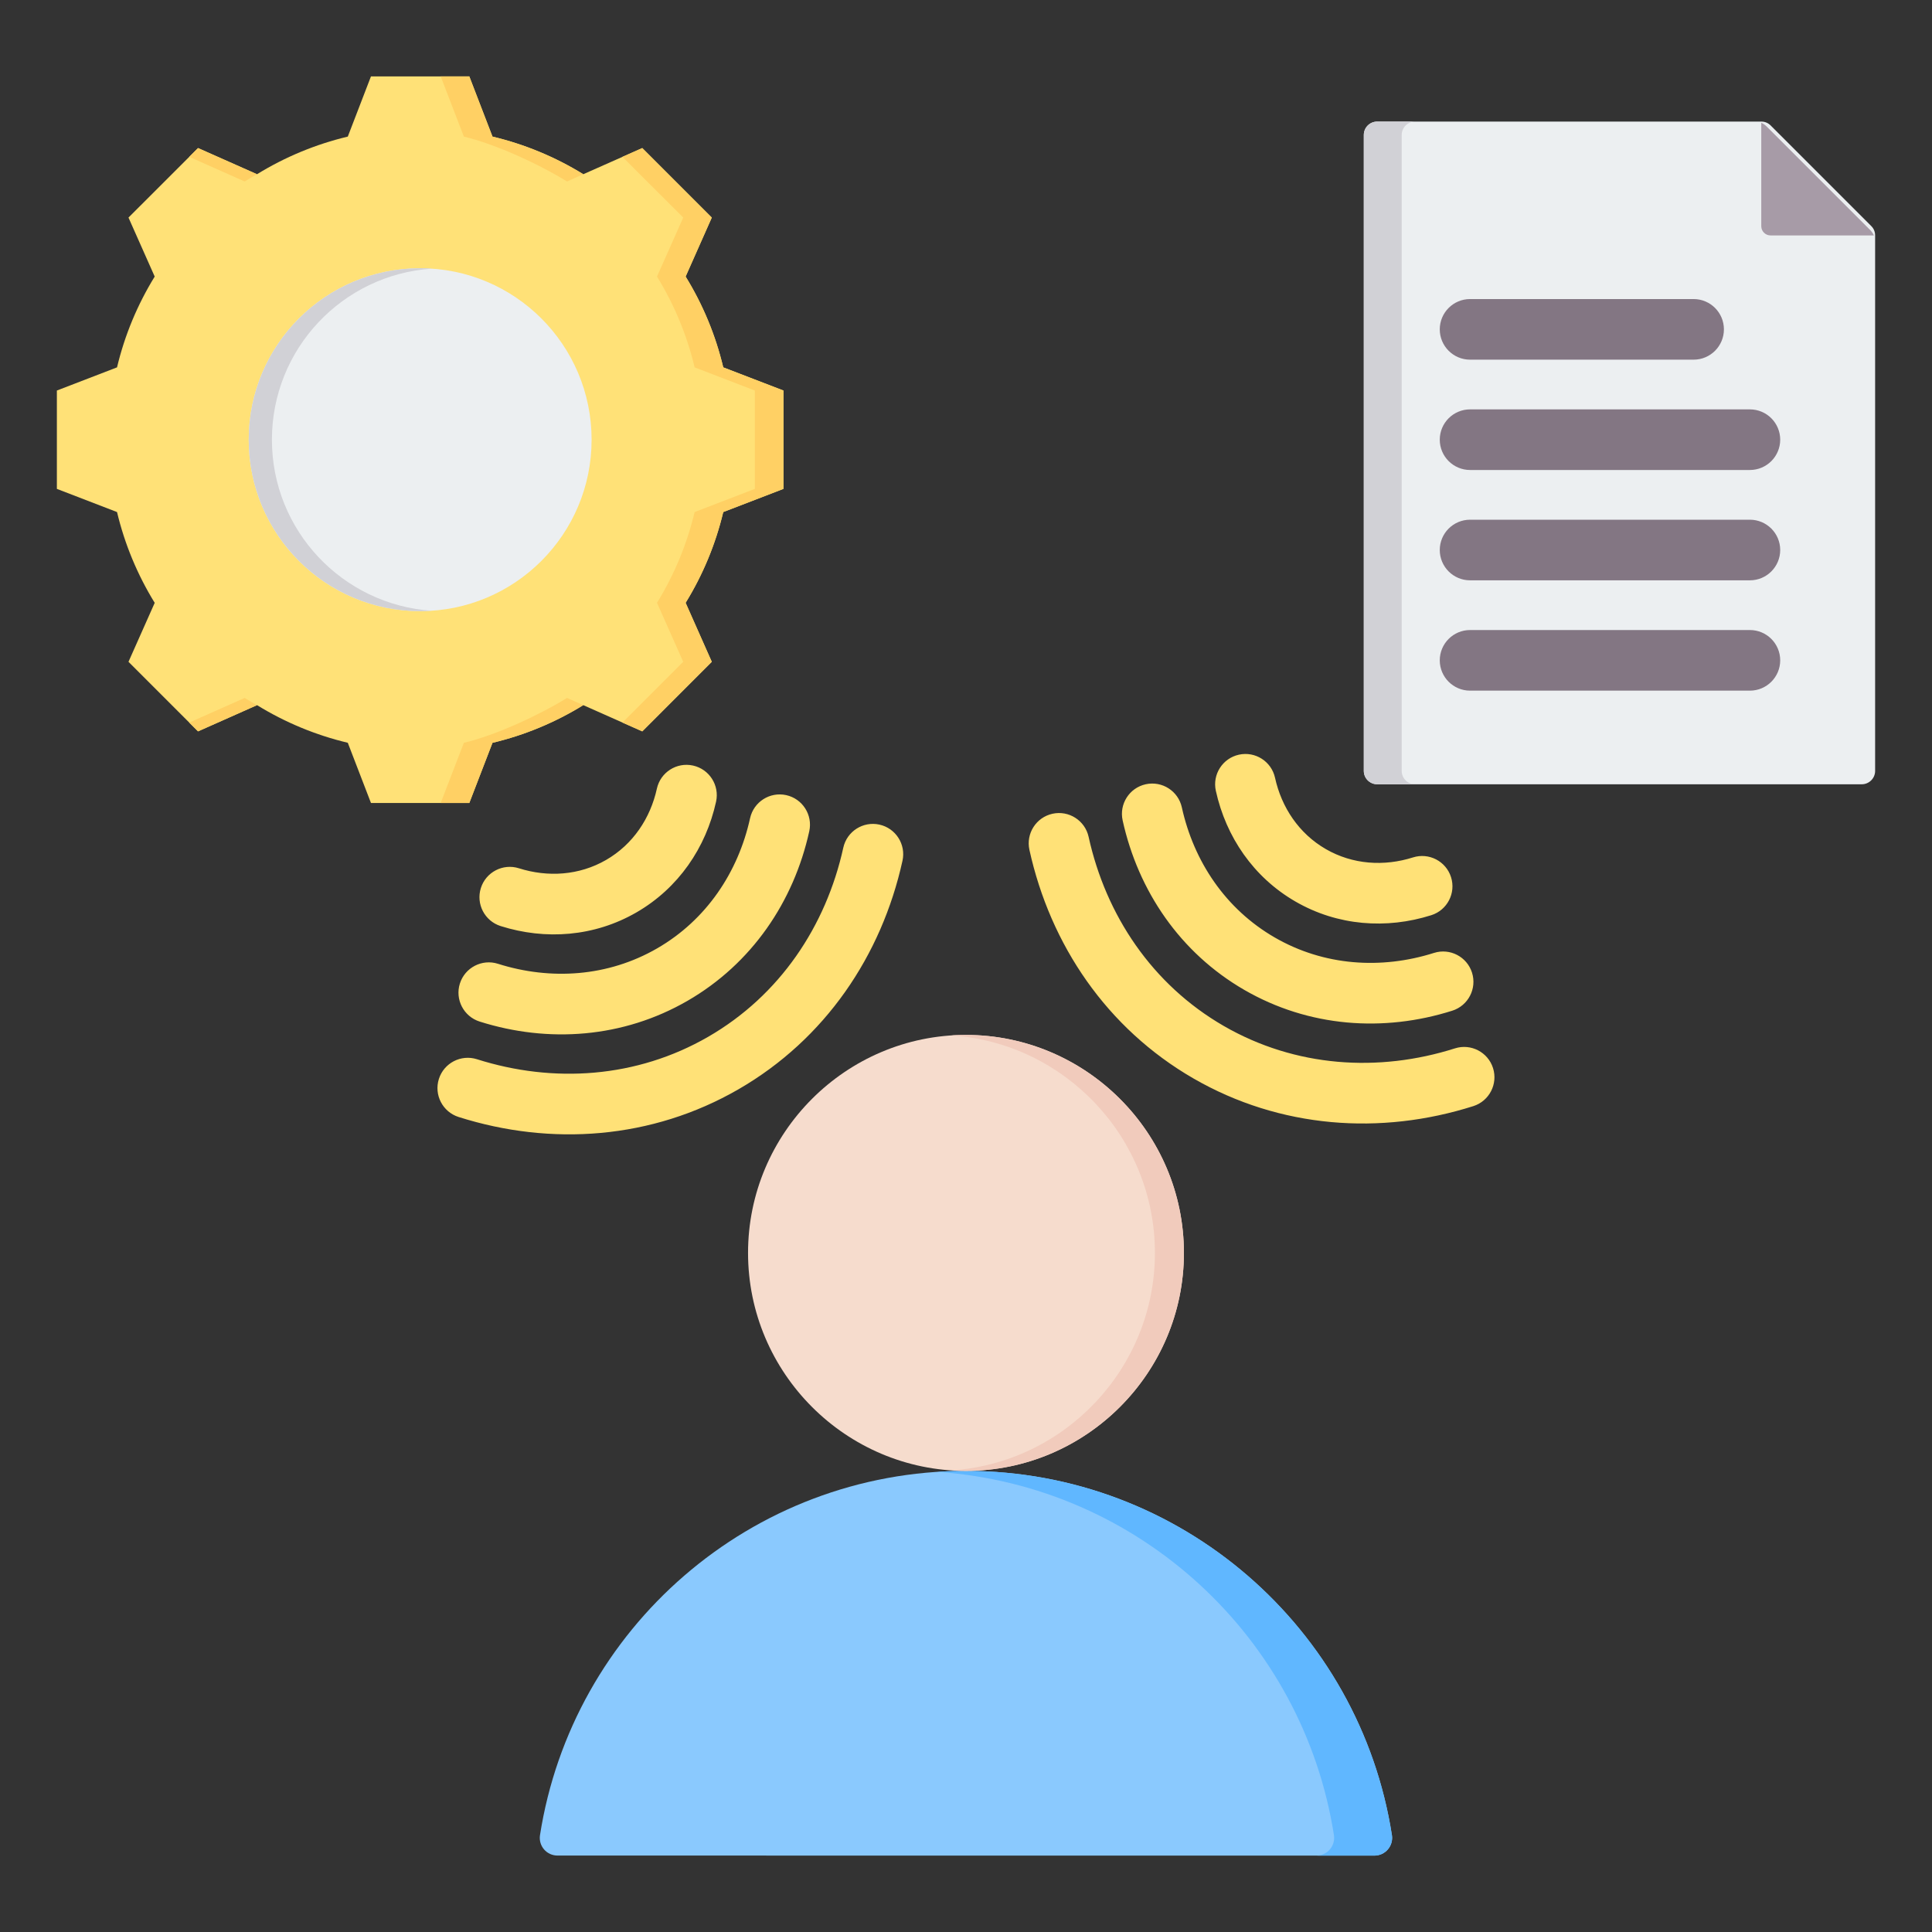 <svg xmlns="http://www.w3.org/2000/svg" clip-rule="evenodd" fill-rule="evenodd" stroke-linejoin="round" stroke-miterlimit="2" viewBox="0 0 510 510"><rect x="0" y="0" width="510" height="510" fill="#333333" stroke="none"/><g><g><path d="m363.549 32.093h101.382c.969 0 1.808.353 2.489 1.034l26.533 26.533c.681.682 1.035 1.52 1.035 2.489v141.357c0 1.939-1.585 3.524-3.524 3.524h-127.915c-1.952 0-3.536-1.585-3.536-3.524v-167.877c0-1.952 1.584-3.536 3.536-3.536z" fill="#eceff1"></path><path d="m373.549 207.03h-10c-1.952 0-3.536-1.585-3.536-3.524v-167.877c0-1.952 1.584-3.536 3.536-3.536h10c-1.952 0-3.536 1.584-3.536 3.536v167.877c0 1.939 1.584 3.524 3.536 3.524z" fill="#d1d1d6"></path><path d="m464.931 32.407c.524.235.994.56 1.428.994l27.321 27.321c.433.433.758.903.993 1.427h-27.302c-1.338 0-2.44-1.102-2.44-2.439z" fill="#a79ba7"></path><path d="m388.062 94.943c-4.415 0-8-3.585-8-8s3.585-8 8-8h59.009c4.416 0 8 3.585 8 8s-3.584 8-8 8zm0 29.123c-4.415 0-8-3.584-8-8 0-4.415 3.585-8 8-8h73.868c4.416 0 8 3.585 8 8 0 4.416-3.584 8-8 8zm0 29.124c-4.415 0-8-3.585-8-8 0-4.416 3.585-8 8-8h73.868c4.416 0 8 3.584 8 8 0 4.415-3.584 8-8 8zm0 29.123c-4.415 0-8-3.585-8-8s3.585-8 8-8h73.868c4.416 0 8 3.585 8 8s-3.584 8-8 8z" fill="#837683"></path></g><path d="m173.401 208.176c.95-4.312 5.222-7.041 9.533-6.091 4.312.95 7.042 5.222 6.092 9.534-2.679 12.16-9.931 22.833-21.034 29.243-11.084 6.4-23.973 7.355-35.843 3.595-4.21-1.334-6.545-5.833-5.211-10.043 1.333-4.209 5.833-6.544 10.042-5.21 7.618 2.412 15.899 1.908 23.012-2.198 7.125-4.114 11.689-11.026 13.409-18.83zm-46.791 61.49c-4.209-1.333-6.544-5.833-5.211-10.042 1.334-4.209 5.834-6.544 10.043-5.211 13.908 4.406 29.025 3.44 42.025-4.066 13.015-7.514 21.396-20.114 24.535-34.362.95-4.312 5.222-7.042 9.534-6.092 4.311.95 7.041 5.222 6.091 9.534-4.098 18.603-15.167 34.965-32.16 44.776-16.974 9.801-36.697 11.216-54.857 5.463zm96-45.899c.95-4.312 5.222-7.041 9.534-6.091 4.312.949 7.042 5.221 6.092 9.533-5.524 25.075-20.43 47.135-43.293 60.335-22.865 13.202-49.425 15.078-73.885 7.314-4.209-1.336-6.541-5.837-5.205-10.045 1.336-4.209 5.837-6.541 10.045-5.205 20.206 6.413 42.158 4.985 61.045-5.92 18.89-10.906 31.103-29.205 35.667-49.921zm98.34-15.016c-.95-4.312 1.779-8.584 6.091-9.534s8.584 1.78 9.534 6.092c1.719 7.803 6.283 14.716 13.409 18.829 7.113 4.107 15.394 4.611 23.012 2.198 4.209-1.333 8.709 1.002 10.042 5.211s-1.002 8.709-5.211 10.042c-11.871 3.76-24.759 2.805-35.843-3.594-11.104-6.411-18.355-17.083-21.034-29.244zm57.584 42.795c4.209-1.334 8.709 1.001 10.042 5.21 1.333 4.21-1.001 8.709-5.21 10.043-18.16 5.753-37.884 4.337-54.858-5.463-16.993-9.811-28.062-26.174-32.16-44.777-.95-4.312 1.78-8.584 6.092-9.533 4.312-.95 8.584 1.779 9.533 6.091 3.139 14.248 11.52 26.849 24.535 34.362 13 7.506 28.117 8.473 42.026 4.067zm-106.794-27.204c-.95-4.312 1.779-8.584 6.091-9.534s8.584 1.78 9.534 6.091c4.564 20.717 16.778 39.016 35.667 49.922 18.888 10.904 40.839 12.333 61.045 5.919 4.209-1.335 8.71.997 10.046 5.205 1.335 4.209-.997 8.71-5.205 10.046-24.461 7.764-51.021 5.887-73.886-7.314-22.863-13.2-37.768-35.261-43.292-60.335z" fill="#ffe177"></path><g><path d="m130.004 36.058c8.473 2.016 16.56 5.369 23.968 9.934l15.574-6.91 18.35 18.35-6.909 15.575c4.565 7.408 7.917 15.495 9.934 23.968l15.891 6.116v25.962l-15.891 6.116c-2.017 8.462-5.369 16.549-9.934 23.957l6.909 15.575-18.35 18.361-15.574-6.921c-7.408 4.565-15.495 7.929-23.968 9.945l-6.117 15.88h-25.961l-6.117-15.891c-8.461-2.017-16.548-5.369-23.956-9.934l-15.575 6.921-18.361-18.361 6.921-15.564c-4.565-7.419-7.929-15.506-9.945-23.968l-15.881-6.116v-25.962l15.881-6.116c2.016-8.473 5.38-16.56 9.945-23.968l-6.921-15.575 18.361-18.35 15.563 6.91c7.42-4.565 15.507-7.918 23.968-9.934l6.117-15.892h25.961z" fill="#ffe177"></path><path d="m164.313 41.404 5.233-2.322 18.35 18.35-6.909 15.575c4.565 7.408 7.917 15.495 9.934 23.968l15.891 6.116v25.962l-15.891 6.116c-2.017 8.462-5.369 16.549-9.934 23.957l6.909 15.575-18.35 18.361-5.233-2.322 16.039-16.039-6.92-15.575c4.564-7.408 7.917-15.495 9.933-23.957l15.892-6.116v-25.962l-15.892-6.116c-2.016-8.473-5.369-16.56-9.933-23.968l6.92-15.575zm-114.357 0 2.322-2.322 15.563 6.91c-1.098.612-2.186 1.246-3.25 1.914zm80.048-5.346c8.473 2.016 16.56 5.369 23.968 9.934l-4.293 1.914c-7.408-4.565-18.758-9.832-27.23-11.848l-6.117-15.892h7.555zm-62.151 150.083-15.575 6.921-2.322-2.322 14.635-6.502c1.064.657 2.152 1.291 3.262 1.903zm86.119 0c-7.408 4.565-15.495 7.929-23.968 9.945l-6.117 15.88h-7.555l6.117-15.88c8.472-2.016 19.822-7.283 27.241-11.848z" fill="#ffd064"></path><path d="m110.908 70.81c24.997 0 45.26 20.263 45.26 45.261 0 24.989-20.263 45.252-45.26 45.252-24.989 0-45.252-20.263-45.252-45.252 0-24.998 20.263-45.261 45.252-45.261z" fill="#eceff1"></path><path d="m110.908 70.81c1.029 0 2.05.037 3.07.11-23.563 1.573-42.199 21.183-42.199 45.151 0 23.959 18.636 43.569 42.199 45.15-1.02.065-2.041.102-3.07.102-24.989 0-45.252-20.263-45.252-45.252 0-24.998 20.263-45.261 45.252-45.261z" fill="#d1d1d6"></path></g><g><path d="m142.538 484.475c-.198 1.341.198 2.702 1.084 3.729.886 1.026 2.175 1.616 3.531 1.616 30.703.014 184.96.014 215.656.014 1.359 0 2.652-.592 3.54-1.62.889-1.029 1.287-2.394 1.089-3.739-8.467-54.488-55.581-96.194-112.459-96.194-56.847 0-103.959 41.705-112.441 96.194z" fill="#8ac9fe"></path><path d="m347.502 489.834c1.359 0 2.651-.592 3.54-1.62.889-1.029 1.286-2.394 1.089-3.739-8.084-52.023-51.398-92.395-104.803-95.94 2.529-.168 5.08-.254 7.651-.254 56.878 0 103.992 41.706 112.459 96.194.198 1.345-.2 2.71-1.089 3.739-.888 1.028-2.181 1.62-3.54 1.62-3.565 0-8.797 0-15.307 0z" fill="#60b7ff"></path><path d="m254.979 388.281c31.717 0 57.545-25.858 57.545-57.544s-25.828-57.544-57.545-57.544c-31.685 0-57.514 25.858-57.514 57.544s25.829 57.544 57.514 57.544z" fill="#f6dccd"></path><path d="m251.154 388.155c29.941-1.981 53.716-27.017 53.716-57.418s-23.775-55.437-53.716-57.418c1.265-.084 2.54-.126 3.825-.126 31.717 0 57.545 25.858 57.545 57.544s-25.828 57.544-57.545 57.544c-1.285 0-2.56-.042-3.825-.126z" fill="#f1cbbc"></path></g></g></svg>